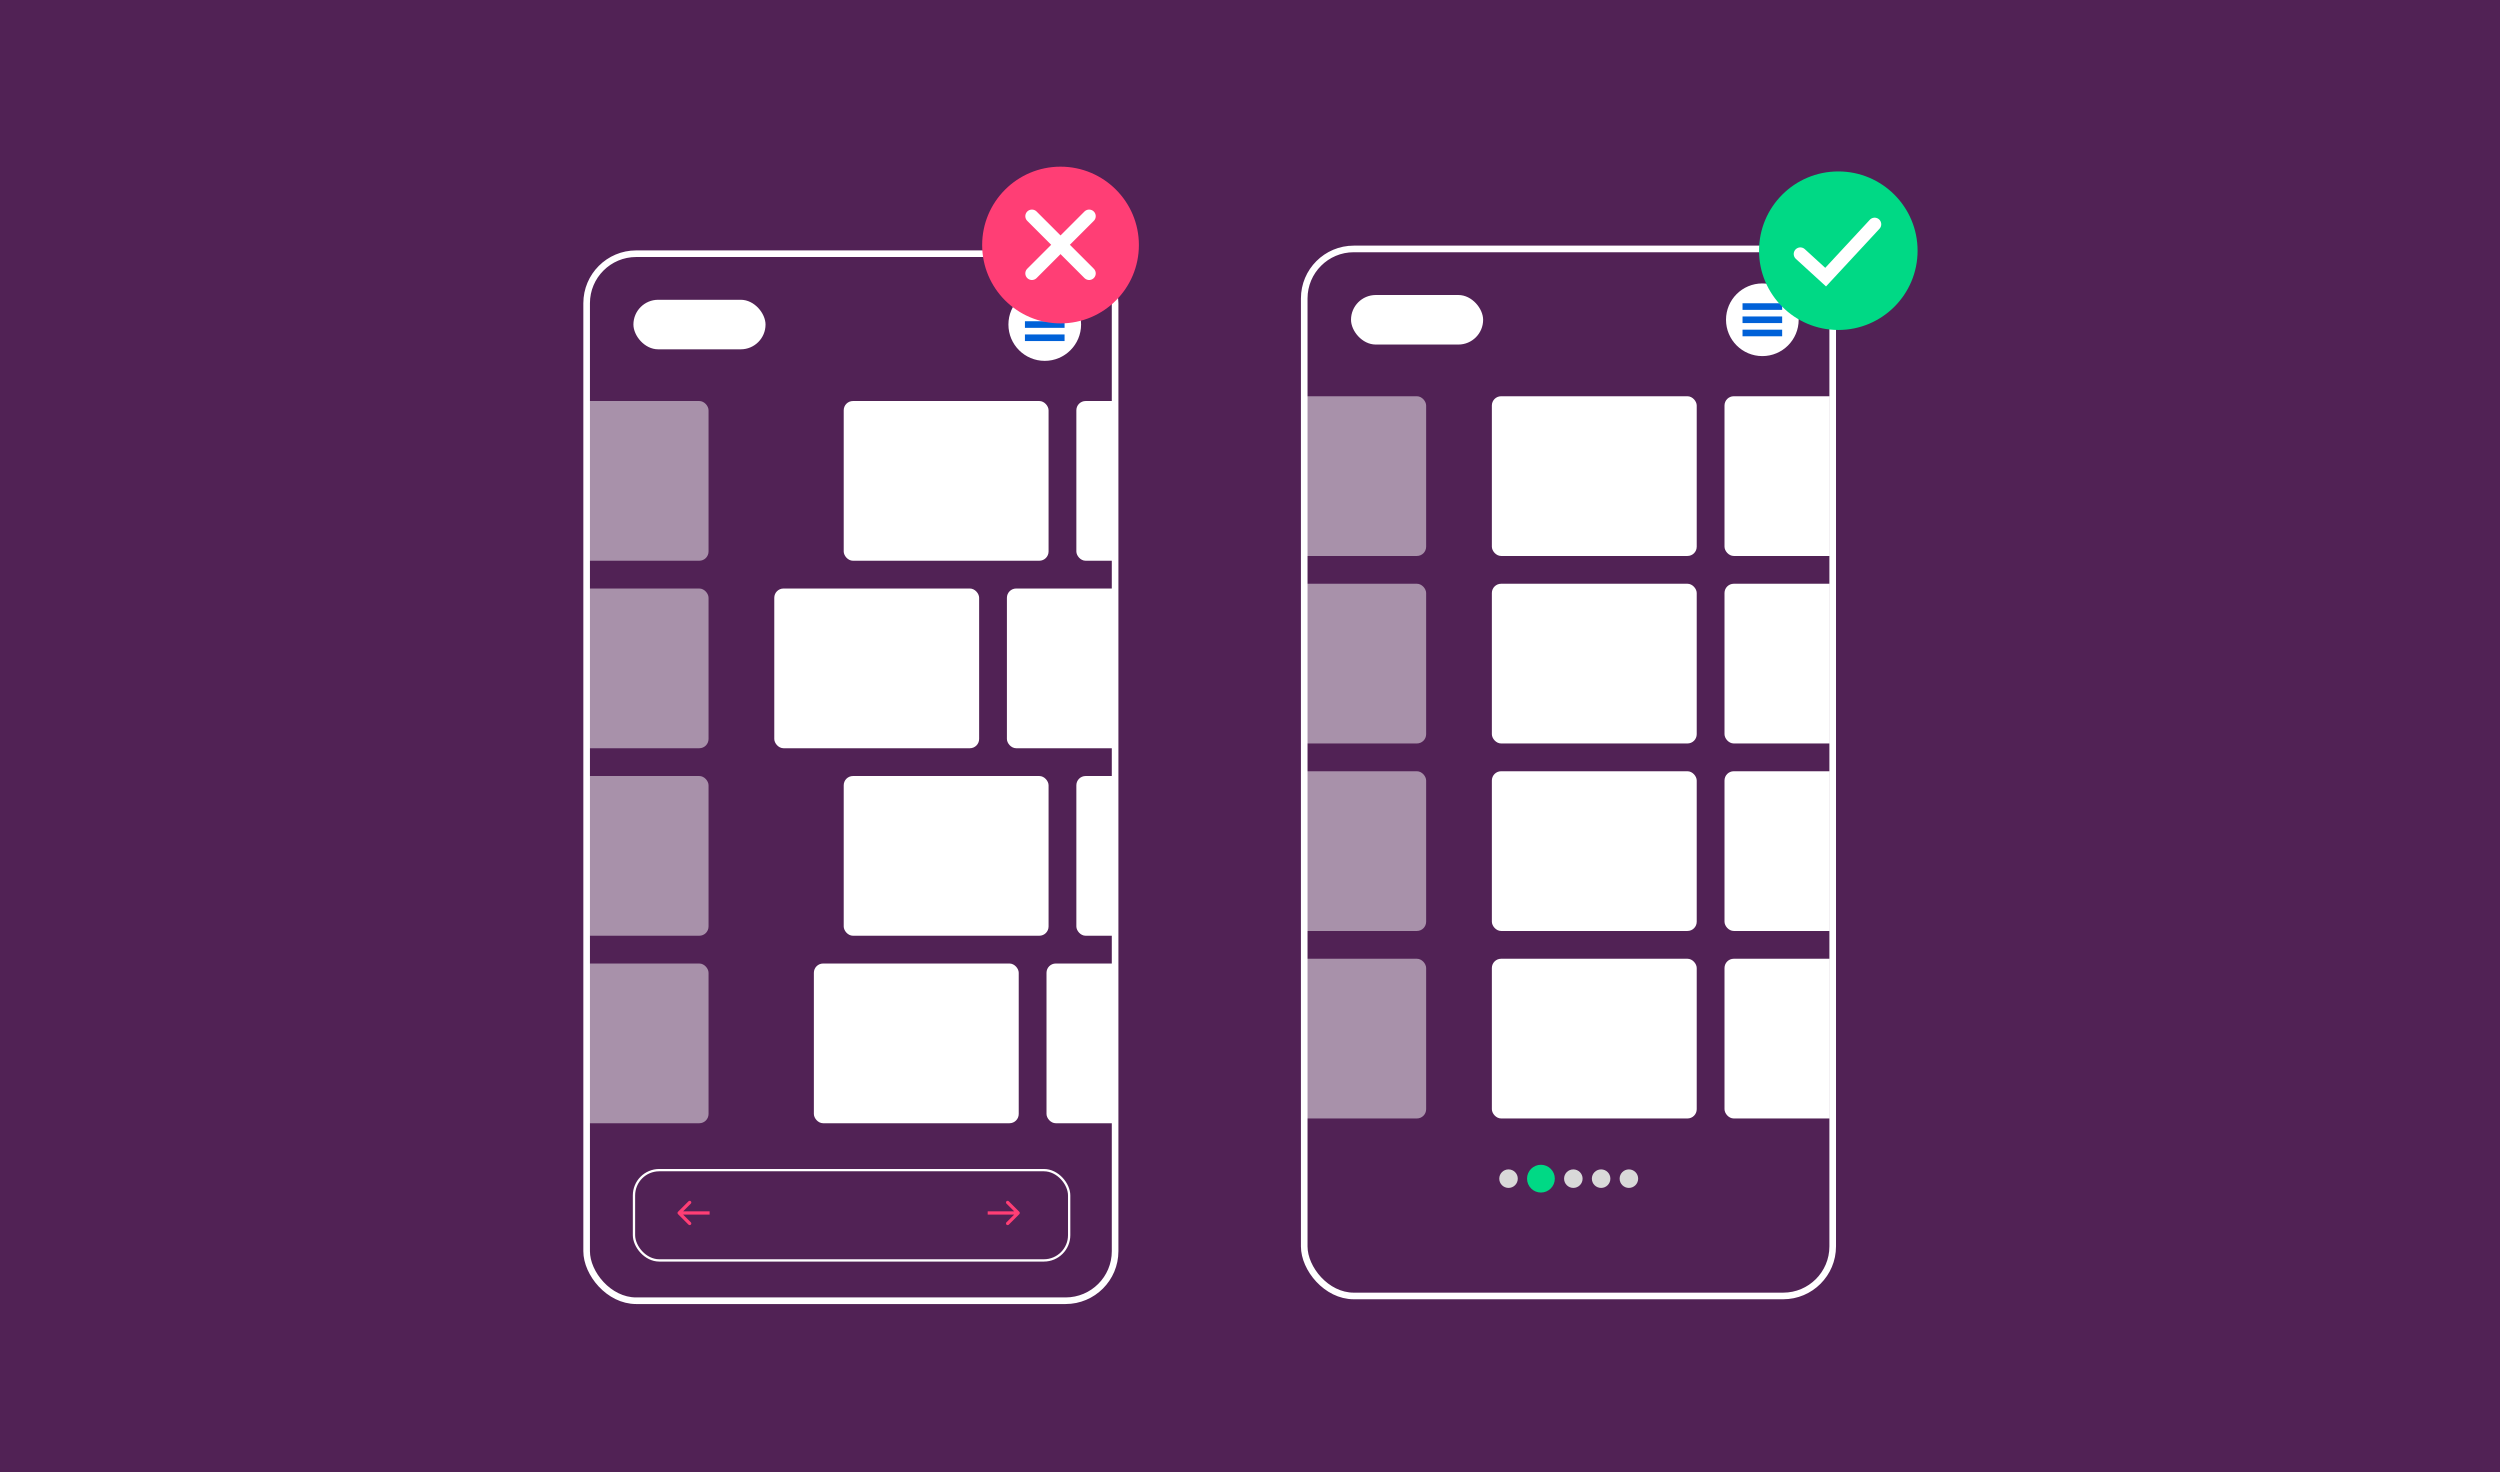 <?xml version="1.0" encoding="UTF-8"?>
<svg xmlns="http://www.w3.org/2000/svg" width="1080" height="636" viewBox="0 0 1080 636" fill="none">
  <rect width="1080" height="636" fill="#512255"></rect>
  <rect x="253.427" y="109.601" width="228.299" height="452.316" rx="21.403" stroke="white" stroke-width="2.854"></rect>
  <g opacity="0.5" clip-path="url(#clip0_1194_392)">
    <rect x="217.592" y="173.24" width="88.5" height="69" rx="4" fill="white"></rect>
    <rect x="217.592" y="254.24" width="88.5" height="69" rx="4" fill="white"></rect>
    <rect x="217.592" y="335.24" width="88.5" height="69" rx="4" fill="white"></rect>
    <rect x="217.592" y="416.24" width="88.5" height="69" rx="4" fill="white"></rect>
  </g>
  <g clip-path="url(#clip1_1194_392)">
    <rect x="364.485" y="173.24" width="88.5" height="69" rx="4" fill="white"></rect>
    <rect x="464.985" y="173.24" width="88.5" height="69" rx="4" fill="white"></rect>
    <rect x="334.485" y="254.24" width="88.5" height="69" rx="4" fill="white"></rect>
    <rect x="434.985" y="254.24" width="88.5" height="69" rx="4" fill="white"></rect>
    <rect x="364.485" y="335.24" width="88.5" height="69" rx="4" fill="white"></rect>
    <rect x="464.985" y="335.24" width="88.5" height="69" rx="4" fill="white"></rect>
    <rect x="351.591" y="416.24" width="88.5" height="69" rx="4" fill="white"></rect>
    <rect x="452.091" y="416.24" width="88.5" height="69" rx="4" fill="white"></rect>
  </g>
  <circle cx="341.682" cy="511.24" r="4" fill="#D9D9D9"></circle>
  <circle cx="355.682" cy="511.24" r="6" fill="#FF3E75"></circle>
  <circle cx="369.682" cy="511.24" r="4" fill="#D9D9D9"></circle>
  <circle cx="381.682" cy="511.24" r="4" fill="#D9D9D9"></circle>
  <circle cx="393.682" cy="511.24" r="4" fill="#D9D9D9"></circle>
  <rect x="273.879" y="505.5" width="188" height="39" rx="10.915" fill="#512255" stroke="white"></rect>
  <path d="M440.343 524.504C440.621 524.226 440.621 523.774 440.343 523.496L435.802 518.955C435.524 518.677 435.072 518.677 434.793 518.955C434.515 519.234 434.515 519.686 434.793 519.964L438.829 524L434.793 528.036C434.515 528.314 434.515 528.766 434.793 529.045C435.072 529.323 435.524 529.323 435.802 529.045L440.343 524.504ZM426.683 524.713H439.838V523.287H426.683V524.713Z" fill="#FF3E75"></path>
  <path d="M292.891 523.496C292.612 523.774 292.612 524.226 292.891 524.504L297.431 529.045C297.709 529.323 298.161 529.323 298.44 529.045C298.718 528.766 298.718 528.314 298.44 528.036L294.404 524L298.44 519.964C298.718 519.686 298.718 519.234 298.44 518.955C298.161 518.677 297.709 518.677 297.431 518.955L292.891 523.496ZM293.395 524.713H306.55V523.287H293.395V524.713Z" fill="#FF3E75"></path>
  <circle cx="451.332" cy="140.199" r="15.695" fill="white"></circle>
  <path d="M442.771 134.494H459.893" stroke="#0061D8" stroke-width="2.854"></path>
  <path d="M442.771 140.201H459.893" stroke="#0061D8" stroke-width="2.854"></path>
  <path d="M442.771 145.908H459.893" stroke="#0061D8" stroke-width="2.854"></path>
  <rect x="273.636" y="129.504" width="57.075" height="21.403" rx="10.701" fill="white"></rect>
  <circle cx="458.147" cy="105.853" r="33.853" fill="#FF3E75"></circle>
  <path d="M470.506 93.389L445.788 118.107" stroke="white" stroke-width="5.707" stroke-linecap="round"></path>
  <path d="M470.506 118.107L445.788 93.389" stroke="white" stroke-width="5.707" stroke-linecap="round"></path>
  <rect x="563.427" y="107.54" width="228.299" height="452.316" rx="21.403" stroke="white" stroke-width="2.854"></rect>
  <g opacity="0.5" clip-path="url(#clip2_1194_392)">
    <rect x="527.592" y="171.18" width="88.5" height="69" rx="4" fill="white"></rect>
    <rect x="527.592" y="252.18" width="88.5" height="69" rx="4" fill="white"></rect>
    <rect x="527.592" y="333.18" width="88.5" height="69" rx="4" fill="white"></rect>
    <rect x="527.592" y="414.18" width="88.5" height="69" rx="4" fill="white"></rect>
  </g>
  <g clip-path="url(#clip3_1194_392)">
    <rect x="644.485" y="171.18" width="88.5" height="69" rx="4" fill="white"></rect>
    <rect x="744.985" y="171.18" width="88.5" height="69" rx="4" fill="white"></rect>
    <rect x="644.485" y="252.18" width="88.5" height="69" rx="4" fill="white"></rect>
    <rect x="744.985" y="252.18" width="88.5" height="69" rx="4" fill="white"></rect>
    <rect x="644.485" y="333.18" width="88.5" height="69" rx="4" fill="white"></rect>
    <rect x="744.985" y="333.18" width="88.5" height="69" rx="4" fill="white"></rect>
    <rect x="644.485" y="414.18" width="88.5" height="69" rx="4" fill="white"></rect>
    <rect x="744.985" y="414.18" width="88.5" height="69" rx="4" fill="white"></rect>
  </g>
  <circle cx="651.682" cy="509.18" r="4" fill="#D9D9D9"></circle>
  <circle cx="665.682" cy="509.18" r="6" fill="#00D985"></circle>
  <circle cx="679.682" cy="509.18" r="4" fill="#D9D9D9"></circle>
  <circle cx="691.682" cy="509.18" r="4" fill="#D9D9D9"></circle>
  <circle cx="703.682" cy="509.18" r="4" fill="#D9D9D9"></circle>
  <circle cx="761.332" cy="138.139" r="15.695" fill="white"></circle>
  <path d="M752.771 132.434H769.893" stroke="#0061D8" stroke-width="2.854"></path>
  <path d="M752.771 138.141H769.893" stroke="#0061D8" stroke-width="2.854"></path>
  <path d="M752.771 143.848H769.893" stroke="#0061D8" stroke-width="2.854"></path>
  <rect x="583.636" y="127.443" width="57.075" height="21.403" rx="10.701" fill="white"></rect>
  <circle cx="794.15" cy="108.305" r="34.245" fill="#00D985"></circle>
  <path d="M777.741 109.73L788.675 119.719L809.846 96.889" stroke="white" stroke-width="5.707" stroke-linecap="round"></path>
  <defs>
    <clipPath id="clip0_1194_392">
      <rect width="130" height="312" fill="white" transform="translate(254.485 173.24)"></rect>
    </clipPath>
    <clipPath id="clip1_1194_392">
      <rect width="155" height="312" fill="white" transform="translate(325.485 173.24)"></rect>
    </clipPath>
    <clipPath id="clip2_1194_392">
      <rect width="130" height="312" fill="white" transform="translate(564.485 171.18)"></rect>
    </clipPath>
    <clipPath id="clip3_1194_392">
      <rect width="155" height="312" fill="white" transform="translate(635.485 171.18)"></rect>
    </clipPath>
  </defs>
</svg>

